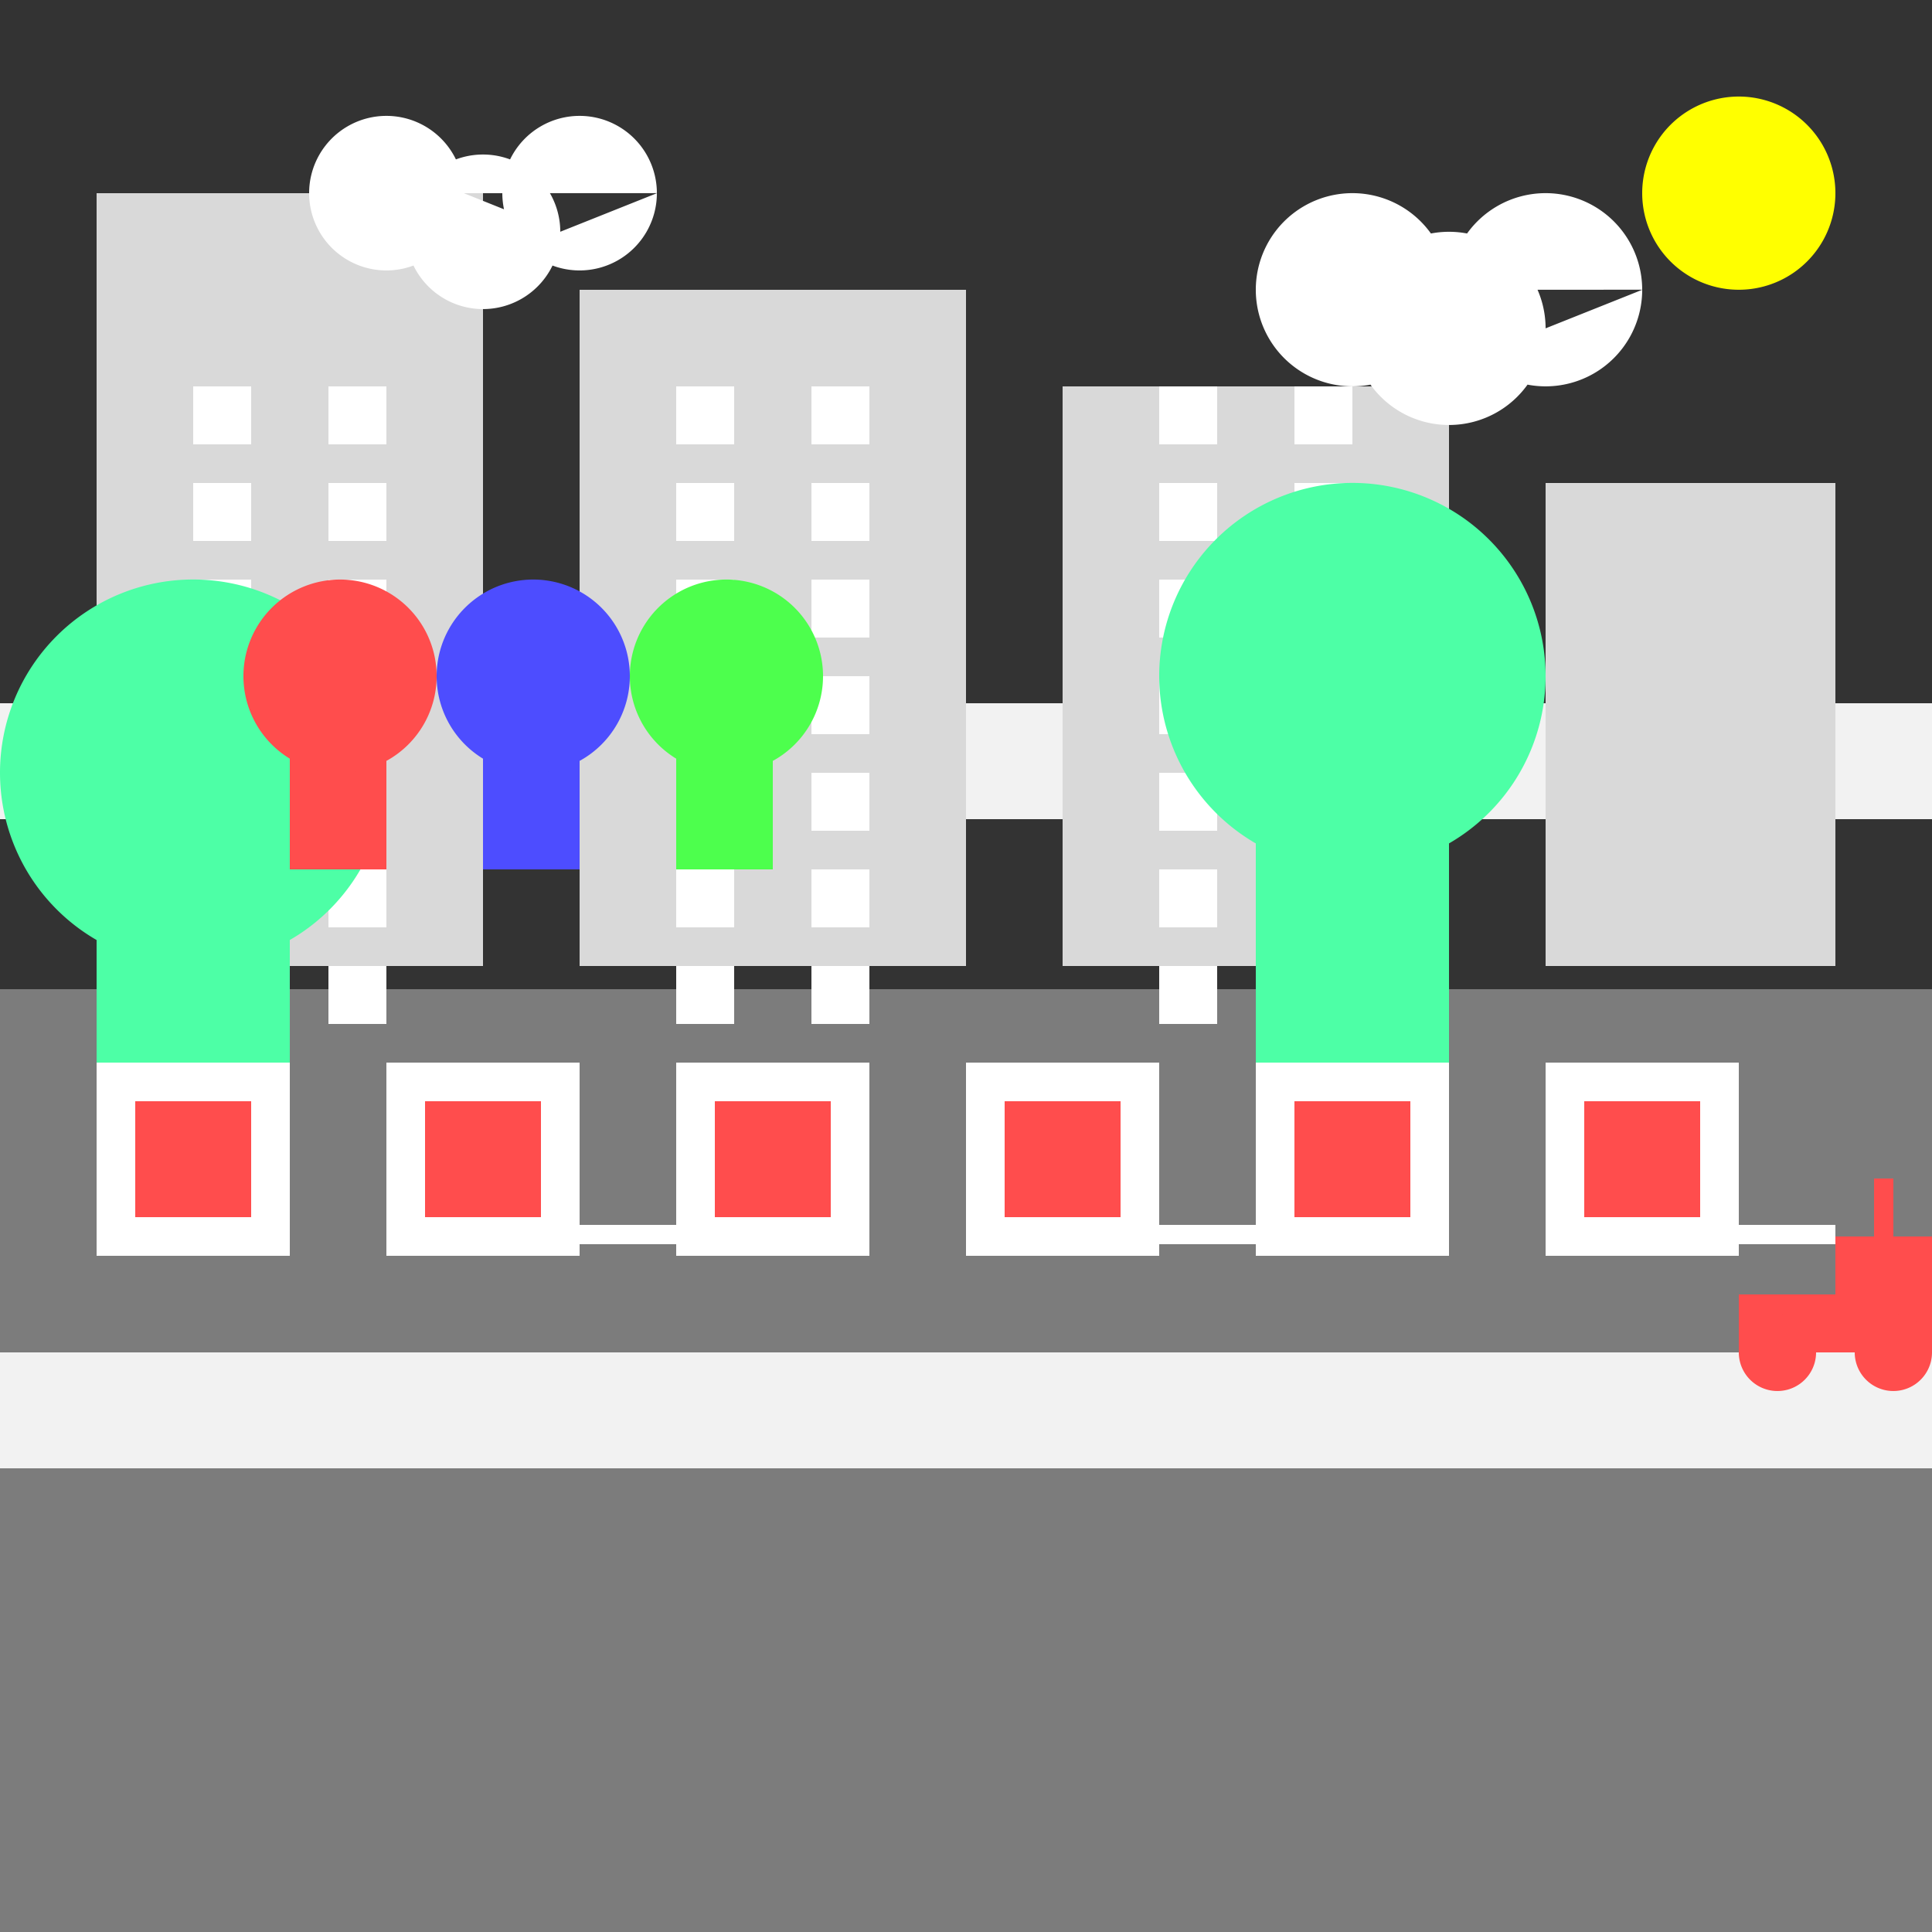 <!--

Generated by DrawGPT.
Free, open source, AI generated images in SVG, PNG, and HTML Canvas format.
https://drawgpt.ai

Created: 2023-09-26T18:54:06.163Z
Link: https://drawgpt.ai/prompt/55165/

-->
<svg xmlns="http://www.w3.org/2000/svg" xmlns:xlink="http://www.w3.org/1999/xlink" width="500" height="500"><rect width="100%" height="100%" fill="#333333" stroke="none"/><defs/><g><rect fill="#7c7c7c" stroke="none" x="0" y="256" width="512" height="256"/><rect fill="#f2f2f2" stroke="none" x="0" y="350" width="512" height="30"/><rect fill="#f2f2f2" stroke="none" x="0" y="182" width="512" height="30"/><rect fill="#ffffff" stroke="none" x="50" y="317" width="25" height="5"/><rect fill="#ffffff" stroke="none" x="100" y="317" width="25" height="5"/><rect fill="#ffffff" stroke="none" x="150" y="317" width="25" height="5"/><rect fill="#ffffff" stroke="none" x="200" y="317" width="25" height="5"/><rect fill="#ffffff" stroke="none" x="250" y="317" width="25" height="5"/><rect fill="#ffffff" stroke="none" x="300" y="317" width="25" height="5"/><rect fill="#ffffff" stroke="none" x="350" y="317" width="25" height="5"/><rect fill="#ffffff" stroke="none" x="400" y="317" width="25" height="5"/><rect fill="#ffffff" stroke="none" x="450" y="317" width="25" height="5"/><rect fill="#d9d9d9" stroke="none" x="25" y="50" width="100" height="200"/><rect fill="#d9d9d9" stroke="none" x="150" y="75" width="100" height="175"/><rect fill="#d9d9d9" stroke="none" x="275" y="100" width="100" height="150"/><rect fill="#d9d9d9" stroke="none" x="400" y="125" width="75" height="125"/><rect fill="#ffffff" stroke="none" x="50" y="100" width="15" height="15"/><rect fill="#ffffff" stroke="none" x="85" y="100" width="15" height="15"/><rect fill="#ffffff" stroke="none" x="50" y="125" width="15" height="15"/><rect fill="#ffffff" stroke="none" x="85" y="125" width="15" height="15"/><rect fill="#ffffff" stroke="none" x="50" y="150" width="15" height="15"/><rect fill="#ffffff" stroke="none" x="85" y="150" width="15" height="15"/><rect fill="#ffffff" stroke="none" x="50" y="175" width="15" height="15"/><rect fill="#ffffff" stroke="none" x="85" y="175" width="15" height="15"/><rect fill="#ffffff" stroke="none" x="50" y="200" width="15" height="15"/><rect fill="#ffffff" stroke="none" x="85" y="200" width="15" height="15"/><rect fill="#ffffff" stroke="none" x="50" y="225" width="15" height="15"/><rect fill="#ffffff" stroke="none" x="85" y="225" width="15" height="15"/><rect fill="#ffffff" stroke="none" x="50" y="250" width="15" height="15"/><rect fill="#ffffff" stroke="none" x="85" y="250" width="15" height="15"/><rect fill="#ffffff" stroke="none" x="175" y="100" width="15" height="15"/><rect fill="#ffffff" stroke="none" x="210" y="100" width="15" height="15"/><rect fill="#ffffff" stroke="none" x="175" y="125" width="15" height="15"/><rect fill="#ffffff" stroke="none" x="210" y="125" width="15" height="15"/><rect fill="#ffffff" stroke="none" x="175" y="150" width="15" height="15"/><rect fill="#ffffff" stroke="none" x="210" y="150" width="15" height="15"/><rect fill="#ffffff" stroke="none" x="175" y="175" width="15" height="15"/><rect fill="#ffffff" stroke="none" x="210" y="175" width="15" height="15"/><rect fill="#ffffff" stroke="none" x="175" y="200" width="15" height="15"/><rect fill="#ffffff" stroke="none" x="210" y="200" width="15" height="15"/><rect fill="#ffffff" stroke="none" x="175" y="225" width="15" height="15"/><rect fill="#ffffff" stroke="none" x="210" y="225" width="15" height="15"/><rect fill="#ffffff" stroke="none" x="175" y="250" width="15" height="15"/><rect fill="#ffffff" stroke="none" x="210" y="250" width="15" height="15"/><rect fill="#ffffff" stroke="none" x="300" y="100" width="15" height="15"/><rect fill="#ffffff" stroke="none" x="335" y="100" width="15" height="15"/><rect fill="#ffffff" stroke="none" x="300" y="125" width="15" height="15"/><rect fill="#ffffff" stroke="none" x="335" y="125" width="15" height="15"/><rect fill="#ffffff" stroke="none" x="300" y="150" width="15" height="15"/><rect fill="#ffffff" stroke="none" x="335" y="150" width="15" height="15"/><rect fill="#ffffff" stroke="none" x="300" y="175" width="15" height="15"/><rect fill="#ffffff" stroke="none" x="335" y="175" width="15" height="15"/><rect fill="#ffffff" stroke="none" x="300" y="200" width="15" height="15"/><rect fill="#ffffff" stroke="none" x="335" y="200" width="15" height="15"/><rect fill="#ffffff" stroke="none" x="300" y="225" width="15" height="15"/><rect fill="#ffffff" stroke="none" x="335" y="225" width="15" height="15"/><rect fill="#ffffff" stroke="none" x="300" y="250" width="15" height="15"/><rect fill="#ffffff" stroke="none" x="335" y="250" width="15" height="15"/><rect fill="#4dffa6" stroke="none" x="25" y="225" width="50" height="75"/><path fill="#4dffa6" stroke="none" paint-order="stroke fill markers" d=" M 100 200 A 50 50 0 1 1 100 199.95"/><rect fill="#4dffa6" stroke="none" x="325" y="200" width="50" height="100"/><path fill="#4dffa6" stroke="none" paint-order="stroke fill markers" d=" M 400 175 A 50 50 0 1 1 400 174.95"/><path fill="#ffff00" stroke="none" paint-order="stroke fill markers" d=" M 475 50 A 25 25 0 1 1 475 49.975"/><path fill="#ffffff" stroke="none" paint-order="stroke fill markers" d=" M 120 50 A 20 20 0 1 1 120 49.98 L 145 60 A 20 20 0 1 1 145 59.98 L 170 50 A 20 20 0 1 1 170 49.98"/><path fill="#ffffff" stroke="none" paint-order="stroke fill markers" d=" M 375 75 A 25 25 0 1 1 375 74.975 L 400 85 A 25 25 0 1 1 400 84.975 L 425 75 A 25 25 0 1 1 425 74.975"/><rect fill="#ffffff" stroke="none" x="25" y="275" width="50" height="50"/><rect fill="#ffffff" stroke="none" x="100" y="275" width="50" height="50"/><rect fill="#ffffff" stroke="none" x="175" y="275" width="50" height="50"/><rect fill="#ffffff" stroke="none" x="250" y="275" width="50" height="50"/><rect fill="#ffffff" stroke="none" x="325" y="275" width="50" height="50"/><rect fill="#ffffff" stroke="none" x="400" y="275" width="50" height="50"/><rect fill="#ff4d4d" stroke="none" x="35" y="285" width="30" height="30"/><rect fill="#ff4d4d" stroke="none" x="110" y="285" width="30" height="30"/><rect fill="#ff4d4d" stroke="none" x="185" y="285" width="30" height="30"/><rect fill="#ff4d4d" stroke="none" x="260" y="285" width="30" height="30"/><rect fill="#ff4d4d" stroke="none" x="335" y="285" width="30" height="30"/><rect fill="#ff4d4d" stroke="none" x="410" y="285" width="30" height="30"/><rect fill="#ff4d4d" stroke="none" x="475" y="320" width="25" height="15"/><rect fill="#ff4d4d" stroke="none" x="485" y="305" width="5" height="15"/><rect fill="#ff4d4d" stroke="none" x="450" y="335" width="60" height="15"/><path fill="#ff4d4d" stroke="none" paint-order="stroke fill markers" d=" M 470 350 A 10 10 0 1 1 470 349.99 L 500 350 A 10 10 0 1 1 500 349.99"/><rect fill="#ff4d4d" stroke="none" x="75" y="175" width="25" height="50"/><path fill="#ff4d4d" stroke="none" paint-order="stroke fill markers" d=" M 113 175 A 25 25 0 1 1 113 174.975"/><rect fill="#4d4dff" stroke="none" x="125" y="175" width="25" height="50"/><path fill="#4d4dff" stroke="none" paint-order="stroke fill markers" d=" M 163 175 A 25 25 0 1 1 163 174.975"/><rect fill="#4dff4d" stroke="none" x="175" y="175" width="25" height="50"/><path fill="#4dff4d" stroke="none" paint-order="stroke fill markers" d=" M 213 175 A 25 25 0 1 1 213 174.975"/></g></svg>